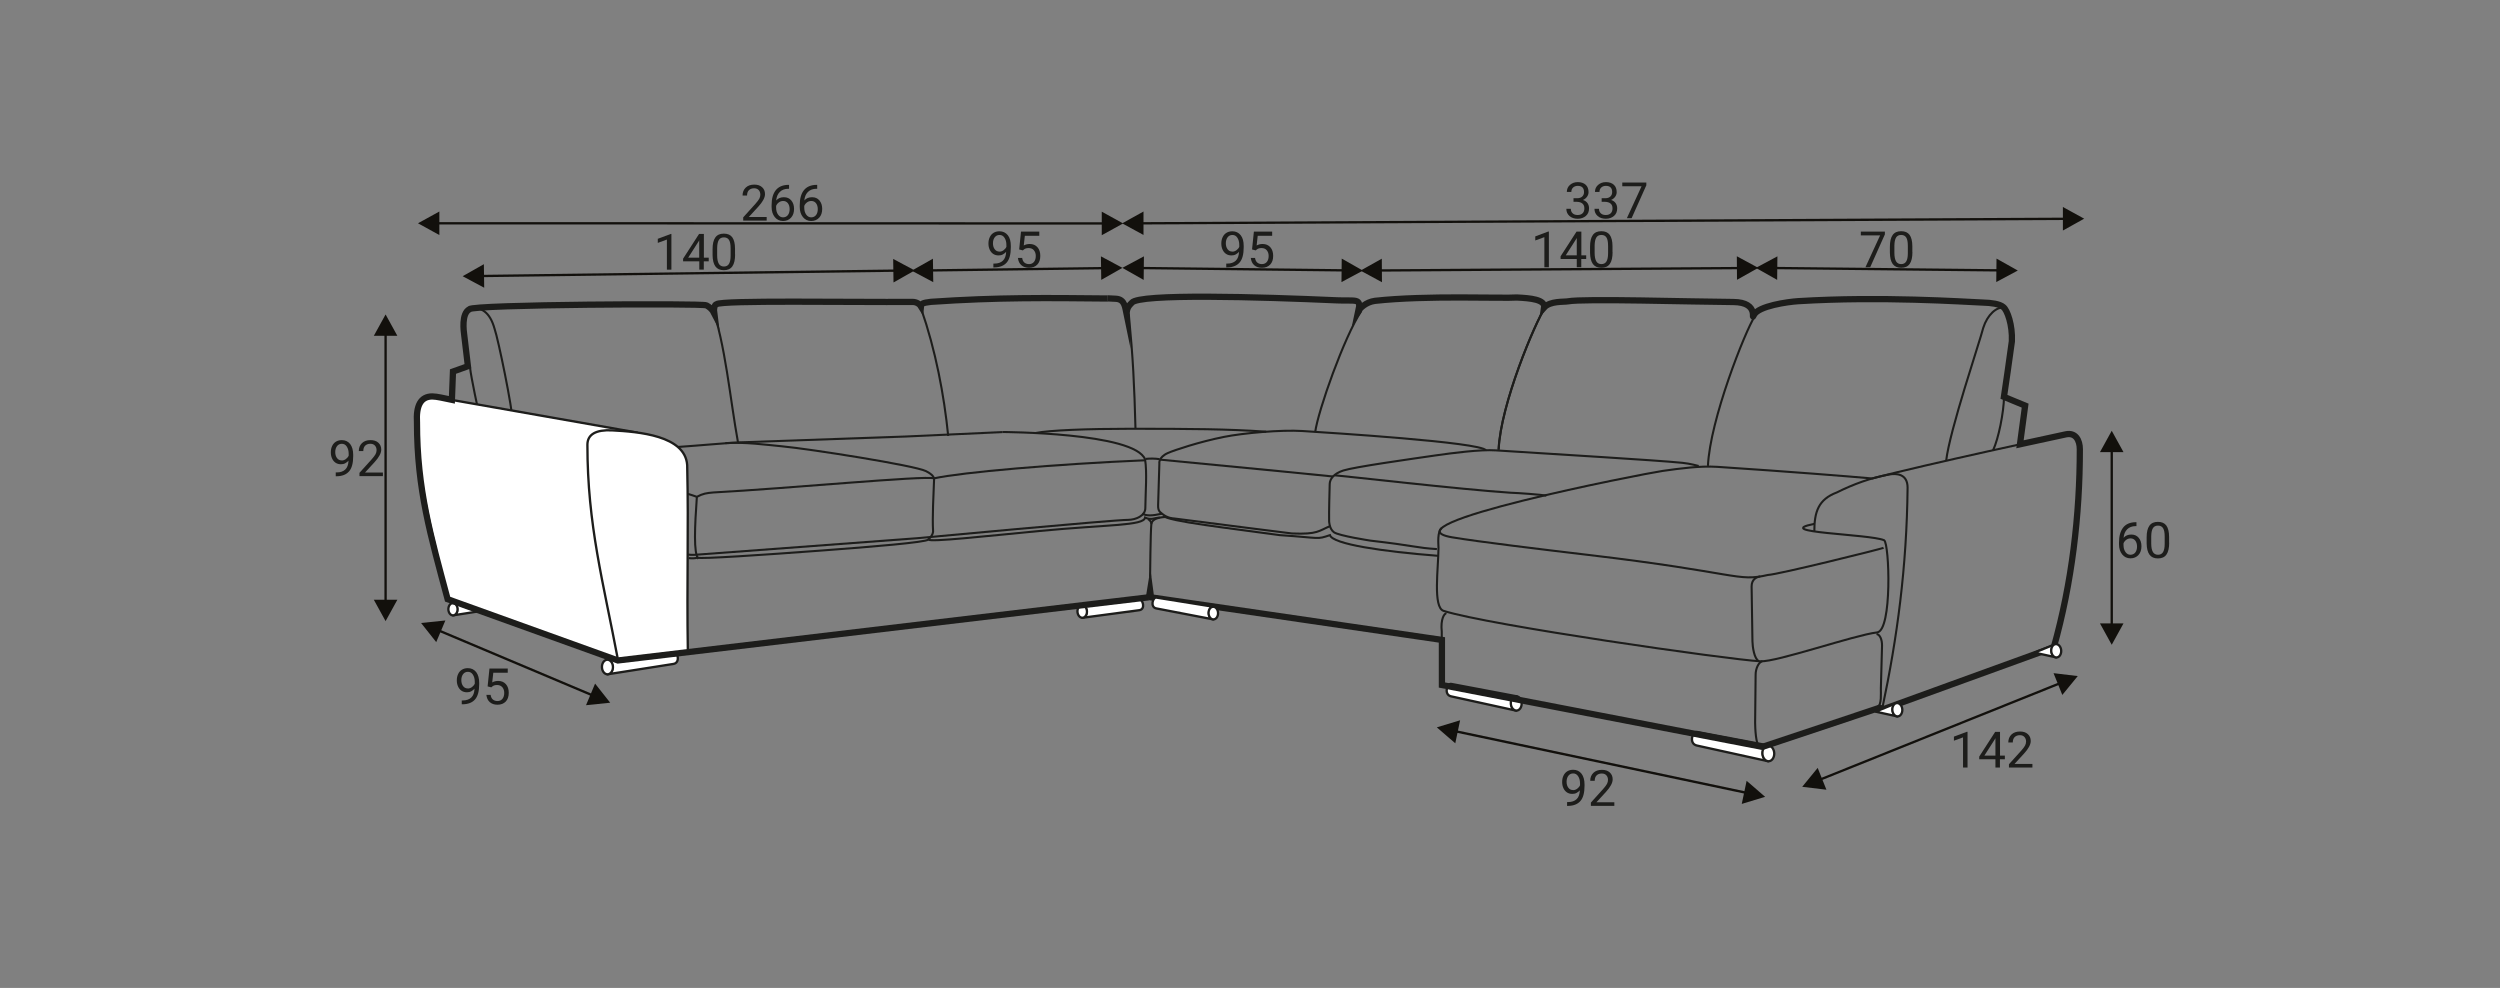 <?xml version="1.0" encoding="UTF-8"?>
<svg xmlns="http://www.w3.org/2000/svg" id="Layer_1" data-name="Layer 1" viewBox="0 0 299.41 118.32">
  <rect x="0" y="0" width="299.41" height="118.32" fill="#808080" stroke="none"/>
  <defs>
    <style>
      .cls-1, .cls-2, .cls-3, .cls-4, .cls-5 {
        fill: none;
      }

      .cls-1, .cls-6, .cls-7, .cls-8 {
        stroke-width: 0px;
      }

      .cls-2 {
        stroke-width: .75px;
      }

      .cls-2, .cls-3, .cls-4, .cls-5 {
        stroke: #1d1d1b;
      }

      .cls-2, .cls-4, .cls-5 {
        stroke-miterlimit: 22.93;
      }

      .cls-6 {
        fill: #1d1d1b;
      }

      .cls-3 {
        stroke-linecap: round;
        stroke-linejoin: round;
      }

      .cls-3, .cls-5 {
        stroke-width: .28px;
      }

      .cls-4 {
        stroke-width: .25px;
      }

      .cls-7 {
        fill: #12100c;
      }

      .cls-8 {
        fill: #fff;
        fill-rule: evenodd;
      }
    </style>
  </defs>
  <rect class="cls-1" width="299.41" height="118.32"></rect>
  <g>
    <path class="cls-8" d="M211.82,89.28c-.77-.13-1.08,1.68-.05,1.89l-8.54-1.88c-1.01-.21-.54-1.74,0-1.63l8.59,1.62Z"></path>
    <path class="cls-3" d="M211.82,89.28c-.77-.13-1.08,1.68-.05,1.89l-8.54-1.88c-1.01-.21-.54-1.74,0-1.63l8.59,1.62Z"></path>
    <path class="cls-8" d="M211.78,89.28c.39.02.71.46.71.98s-.32.93-.71.91c-.39-.02-.71-.46-.71-.98s.32-.93.71-.91Z"></path>
    <path class="cls-5" d="M211.78,89.28c.39.02.71.46.71.98s-.32.93-.71.91c-.39-.02-.71-.46-.71-.98s.32-.93.71-.91Z"></path>
    <path class="cls-8" d="M72.7,79.01c.71-.08,1,1.62.04,1.75l7.89-1.24c.93-.13.5-1.58,0-1.51l-7.94,1Z"></path>
    <path class="cls-3" d="M72.7,79.01c.71-.08,1,1.62.04,1.75l7.89-1.24c.93-.13.5-1.58,0-1.51l-7.94,1Z"></path>
    <path class="cls-8" d="M72.75,79.01c-.36,0-.66.38-.66.86s.29.88.66.89c.36,0,.66-.38.66-.86s-.29-.88-.66-.89Z"></path>
    <path class="cls-5" d="M72.75,79.01c-.36,0-.66.38-.66.86s.29.88.66.89c.36,0,.66-.38.66-.86s-.29-.88-.66-.89Z"></path>
    <path class="cls-8" d="M54.21,72.23c.6-.06.84,1.36.04,1.47l6.65-1.04c.79-.11.42-1.33,0-1.27l-6.68.84Z"></path>
    <path class="cls-3" d="M54.21,72.23c.6-.06.84,1.36.04,1.47l6.65-1.04c.79-.11.42-1.33,0-1.27l-6.68.84Z"></path>
    <path class="cls-8" d="M54.25,72.23c-.31,0-.55.32-.55.73s.25.74.55.74c.3,0,.55-.32.55-.73s-.25-.74-.55-.75Z"></path>
    <path class="cls-5" d="M54.25,72.23c-.31,0-.55.32-.55.73s.25.74.55.74c.3,0,.55-.32.55-.73s-.25-.74-.55-.75Z"></path>
    <path class="cls-8" d="M181.63,83.39c-.7-.12-.99,1.53-.04,1.72l-7.79-1.71c-.92-.19-.49-1.59,0-1.49l7.83,1.48Z"></path>
    <path class="cls-3" d="M181.63,83.39c-.7-.12-.99,1.53-.04,1.72l-7.79-1.71c-.92-.19-.49-1.59,0-1.49l7.83,1.48Z"></path>
    <path class="cls-8" d="M181.59,83.38c.36.02.65.42.65.89s-.29.85-.65.83c-.36-.02-.65-.42-.65-.89s.29-.85.65-.83Z"></path>
    <path class="cls-5" d="M181.59,83.38c.36.02.65.42.65.89s-.29.85-.65.83c-.36-.02-.65-.42-.65-.89s.29-.85.65-.83Z"></path>
    <path class="cls-2" d="M137.61,71.51l.13-.8.11.83,34.84,5.1v5.4s38.38,7.41,38.38,7.41l14.05-4.69.46.17,20.39-7.4c2.17-7.71,3.12-15.85,3.12-23.71,0-1.1-.51-2.05-1.68-1.8l-5.49,1.19.62-4.63-2.54-1.05c.16-1.04.3-2.05.43-2.94l.52-3.71c.09-1.94-.54-3.74-1.03-4.11-.42-.37-1.47-.51-2.39-.53-2.32-.1-12.28-.78-22.17-.17-1.24.08-4.77.57-5.3,1.65-.44.88.78-1.53-2.48-1.55-5.01-.03-17.95-.43-19.8-.08-.47.09-2.12-.07-2.85.74.14-.96-1.63-1.12-3.26-1.2-1.7.13-10.86-.28-17,.4-1.11.15-1.8.91-1.97,1.17.34-1.54-.31-1.13-2.56-1.23-9.22-.41-23.76-.84-24.59.29-.26.28-.64.57-.62,1.43-.17-.81-.18-1.85-1.29-1.91-.34-.02-.67-.03-1.01-.05"></path>
    <path class="cls-4" d="M159.36,62.98c-1.45.6-1.52,1.04-4.63.91l-5.56-.7-8.58-1.1s-.76,0-1.41-.56c-.22-.2-.5-.29-.48-1.02l.15-4.97s-.16-.76,1.03-1.29c.74-.33,3.77-1.34,6.68-1.92,2.39-.48,6.91-.87,9.42-.71,3.28.21,21.35,1.34,21.98,2.31"></path>
    <polyline class="cls-4" points="159.66 57.07 153.25 56.43 138.96 55.05"></polyline>
    <path class="cls-4" d="M135.19,37.65c.51,5.21.66,8.49.8,13.7"></path>
    <path class="cls-4" d="M163.04,37.23c-2.06,3.13-5.18,11.95-5.53,14.53"></path>
    <path class="cls-4" d="M139.74,61.92s-1.75-.06-1.85.85c-.1.91-.15,6.32-.15,6.32"></path>
    <path class="cls-4" d="M137.5,62.17c.22.14.41.34.39.6"></path>
    <path class="cls-4" d="M138.88,54.99c-.52-.08-1.15-.09-1.66-.03"></path>
    <path class="cls-4" d="M139.18,61.52c-1.27.27-1.83.28-2.37,0"></path>
    <path class="cls-4" d="M172.27,66.57c-6.7-.52-12.66-1.4-12.99-2.48-1.65.55-.95.34-6.01,0-5.76-.8-13.63-1.68-13.9-2.32"></path>
    <path class="cls-4" d="M185.06,36.78c-1.21,1.88-5.33,11.58-5.57,17.05"></path>
    <path class="cls-4" d="M172.09,65.76c-2.52-.15-2.47-.38-7.95-1.01,0,0-3.81-.58-4.39-1.01-.57-.43-.57-1.35-.57-1.35-.02-1.41.04-3.06.07-4.42.01-.6.49-1.25,1.63-1.62,1.34-.43,7.91-1.35,11.07-1.81,1.89-.27,5.36-.73,7.22-.6,7.34.48,18.99,1.16,22.31,1.49,1.01.1,1.86.37,1.97.38"></path>
    <path class="cls-4" d="M185.21,59.36c-.52-.11-3.45-.33-4.32-.35-5.94-.39-20.04-2.02-21.07-2.09"></path>
    <path class="cls-4" d="M120.04,51.74s15.85.05,17.1,3.28c.25,1.55.05,4,.03,5.78.03,1.01-1.21,1.45-2.03,1.46-1.85,0-25.32,2.2-25.32,2.2l-26.5,1.98c-.32.03-.94,0-1.22-.05"></path>
    <path class="cls-4" d="M83.46,59.49c-.25,3.56-.41,6.8.18,7.43"></path>
    <path class="cls-4" d="M81.18,53.53c2.02-.13,5.97-.49,7.39-.55,1.68-.07,19.89-.7,19.89-.7l11.58-.53"></path>
    <path class="cls-4" d="M110.33,37c1.71,4.9,2.74,10.3,3.23,15.21"></path>
    <path class="cls-4" d="M124.03,51.86c1.6-.33,6.26-.51,11.27-.51,7.43,0,11.69.03,16.34.35"></path>
    <path class="cls-4" d="M73.45,79.1l-.06-25.48s0-.98-1.38-.98-22.35-2.03-22.35-2.03"></path>
    <path class="cls-4" d="M111.18,64.61c.61-.55.57-.98.57-.98-.1-1.68.05-4.37.12-6.25-.02-.38-.49-.72-.98-.96-1.37-.68-13.88-2.65-17.25-2.97-1.91-.18-4.42-.53-6.77-.38"></path>
    <path class="cls-4" d="M85.23,36.63c1.63,4.48,2.22,11.23,3.15,16.32"></path>
    <path class="cls-4" d="M82.28,59.12c.26.07.78.24,1.18.38.74-.39,1.16-.45,1.97-.52,8.71-.46,25.35-2.05,26.43-1.69,3.35-.73,14.52-1.71,25.38-2.17"></path>
    <path class="cls-4" d="M138.9,61.99c-.61,0-.99.35-1.76,0-.16.99-4.49.82-12.61,1.6-6.62.63-13.14,1.36-13.34,1.03-.32.33-6.81.87-12.74,1.31-7.21.54-14.54,1.03-14.91.86-.25.07-.59.11-1.07.05"></path>
    <path class="cls-4" d="M56.44,36.84c1.11,0,2.22.4,2.81,2.6.37.99,2.14,9.44,2.18,11.33"></path>
    <path class="cls-4" d="M56.29,44.01c.14,1.24.99,5.2,1.28,6.53"></path>
    <path class="cls-8" d="M49.93,49.84c0-1.3.5-2.36,1.82-2.36l24.52,4.32,2.87,26.5-5.01.82-20.53-7.35c-1.92-8.49-3.68-14.03-3.68-21.93Z"></path>
    <path class="cls-5" d="M49.93,49.84c0-1.3.5-2.36,1.82-2.36l24.52,4.32,2.87,26.5-5.01.82-20.53-7.35c-1.92-8.49-3.68-14.03-3.68-21.93Z"></path>
    <path class="cls-8" d="M82.38,78.1c-2.79.45-5.57.57-8.35,1.03-1.78-9.44-3.68-16.24-3.68-25.86,0-1.26,1.04-1.82,2.93-1.73,3.21.17,8.79.62,9.02,4.17.18,7.95-.06,13.69.08,22.39Z"></path>
    <path class="cls-5" d="M82.38,78.1c-2.79.45-5.57.57-8.35,1.03-1.78-9.44-3.68-16.24-3.68-25.86,0-1.26,1.04-1.82,2.93-1.73,3.21.17,8.79.62,9.02,4.17.18,7.95-.06,13.69.08,22.39Z"></path>
    <path class="cls-8" d="M227.27,84.21c-.65-.11-.91,1.42-.04,1.59l-2.6-.57,2.47-1.01h.17Z"></path>
    <path class="cls-3" d="M227.27,84.21c-.65-.11-.91,1.42-.04,1.59l-2.6-.57,2.47-1.01h.17Z"></path>
    <path class="cls-8" d="M227.23,84.2c.33.02.6.39.6.83s-.27.79-.6.77c-.33-.02-.6-.39-.6-.83s.27-.79.6-.77Z"></path>
    <path class="cls-5" d="M227.23,84.2c.33.02.6.39.6.83s-.27.79-.6.77c-.33-.02-.6-.39-.6-.83s.27-.79.6-.77Z"></path>
    <path class="cls-8" d="M246.3,77.14c-.65-.11-.91,1.42-.04,1.59l-2.6-.57,2.47-1.01h.17Z"></path>
    <path class="cls-3" d="M246.3,77.14c-.65-.11-.91,1.42-.04,1.59l-2.6-.57,2.47-1.01h.17Z"></path>
    <path class="cls-8" d="M246.26,77.14c.33.02.6.39.6.83s-.27.79-.6.77c-.33-.02-.6-.39-.6-.83s.27-.79.6-.77Z"></path>
    <path class="cls-5" d="M246.26,77.14c.33.02.6.39.6.83s-.27.79-.6.77c-.33-.02-.6-.39-.6-.83s.27-.79.6-.77Z"></path>
    <path class="cls-4" d="M225.43,84.85c1.8-8.51,2.93-16.92,3.03-26.45,0-1.69-1.38-1.71-2.17-1.58-2.24.41-4.26,1.14-6.31,2.16-2.2.83-2.69,2.31-2.69,4.68"></path>
    <path class="cls-4" d="M225.58,65.61c-.36.16-12.63,3.2-13.85,3.25-3.72.86-3.49-.27-21.5-2.4-5.74-.68-13.17-1.58-16.32-2.11-8.6-1.46,22.8-7.6,25.21-7.95,2.12-.3,4.46-.62,6.54-.49,8.61.57,15.77,1.14,18.51,1.39"></path>
    <path class="cls-4" d="M217.29,62.74c-5.29,1.05,6.59,1.21,8.36,1.96.64.4.98,10.82-.84,11.04-2.73.32-12.02,3.56-13.98,3.46-3.82-.2-32.58-4.33-37.94-6.04-1.3-.42-.62-5.13-.61-7.55,0-.42-.18-1.99.41-2.38"></path>
    <path class="cls-4" d="M173.25,73.47c-.26-.07-.74.67-.58,2.17v3.88"></path>
    <path class="cls-4" d="M240.04,36.86c-.9-.18-2.03.84-2.52,2.41-.39,1.58-4.04,12.33-4.44,15.92"></path>
    <path class="cls-4" d="M210.19,37.82c-1.21,1.88-5.4,12.5-5.64,17.98"></path>
    <path class="cls-4" d="M185.04,36.83c-1.21,1.88-5.33,11.58-5.57,17.05"></path>
    <path class="cls-4" d="M211.06,79.2c-.41.06-.81.87-.8,1.62l-.06,5.74c.01.56.06,2.66.55,2.88"></path>
    <path class="cls-4" d="M224.74,75.93c.41.06.67.66.66,1.41l-.14,5.11c-.01.56.11,1.97-.38,2.19"></path>
    <path class="cls-4" d="M210.81,69.04c-.47.07-1.03.35-1.03,1.2l.1,6.56c.01.64.21,2.13.77,2.38"></path>
    <path class="cls-4" d="M247.52,52c-1.43.3-16.35,3.5-23.34,5.31"></path>
    <path class="cls-8" d="M145.35,72.67c-.61-.09-.86,1.36-.04,1.51l-6.81-1.31c-.8-.14-.43-1.38,0-1.3l6.85,1.1Z"></path>
    <path class="cls-3" d="M145.35,72.67c-.61-.09-.86,1.36-.04,1.51l-6.81-1.31c-.8-.14-.43-1.38,0-1.3l6.85,1.1Z"></path>
    <path class="cls-8" d="M145.31,72.67c.31,0,.57.35.57.77s-.25.75-.57.74c-.31,0-.57-.35-.57-.77s.25-.75.57-.74Z"></path>
    <path class="cls-5" d="M145.31,72.67c.31,0,.57.35.57.77s-.25.75-.57.74c-.31,0-.57-.35-.57-.77s.25-.75.57-.74Z"></path>
    <path class="cls-8" d="M129.58,72.48c.61-.05.86,1.41.04,1.51l6.81-.91c.81-.09.43-1.35,0-1.3l-6.85.7Z"></path>
    <path class="cls-3" d="M129.58,72.48c.61-.05.86,1.41.04,1.51l6.81-.91c.81-.09.43-1.35,0-1.3l-6.85.7Z"></path>
    <path class="cls-8" d="M129.61,72.48c-.31-.01-.57.32-.57.73s.25.76.57.78c.31.01.57-.32.57-.73s-.25-.76-.57-.78Z"></path>
    <path class="cls-5" d="M129.61,72.48c-.31-.01-.57.32-.57.73s.25.76.57.78c.31.01.57-.32.57-.73s-.25-.76-.57-.78Z"></path>
    <path class="cls-4" d="M240.01,47.53c-.03,1.86-.66,5.02-1.31,6.39"></path>
    <path class="cls-2" d="M132.65,35.75c-7.01-.07-13.23-.15-21.17.4-1.03.12-1.15.24-1.18.53-.16-.26-.53-.52-1-.52-7.52.05-22.81-.22-23.48.27-.28.08-.35.6-.29,1.06-.22-.43-.53-.7-.92-.92-.44-.26-28.13-.1-28.37.46-1.01.51-.7,2.67-.64,3.12l.44,3.71-1.79.64-.13,3.39c-1-.2-1.76-.4-2.34-.41-1.4,0-1.96,1.11-1.84,3.13,0,8.03,1.64,13.55,3.67,21.15l20.39,7.34,63.54-7.56"></path>
    <path class="cls-7" d="M108.26,32.26c.08,0,.14.06.14.14,0,.08-.06.14-.14.14v-.28ZM106.97,31.01l2.58,1.38-2.54,1.44-.04-2.82ZM108.27,32.54l-51.58.67v-.28s51.58-.67,51.58-.67v.28ZM56.69,33.2c-.08,0-.14-.06-.14-.14,0-.08.06-.14.14-.14v.28ZM57.95,31.64l.04,2.82-2.58-1.38,2.54-1.44Z"></path>
    <path class="cls-7" d="M51.55,75.24c-.07-.03-.11-.11-.08-.18.03-.07.11-.11.19-.08l-.11.26ZM52.24,76.9l-1.81-2.29,2.91-.3-1.1,2.6ZM51.66,74.98l20.29,8.56-.11.26-20.29-8.56.11-.26ZM71.96,83.54c.07.03.11.11.08.19-.03.07-.11.11-.19.08l.11-.26ZM70.18,84.47l1.09-2.6,1.81,2.29-2.91.3Z"></path>
    <path class="cls-7" d="M46.32,73.11c0,.08-.06.14-.14.14s-.14-.06-.14-.14h.28ZM47.59,71.83l-1.41,2.56-1.41-2.56h2.82ZM46.04,73.11v-34.16h.28v34.16h-.28ZM46.04,38.94c0-.08.06-.14.14-.14s.14.06.14.14h-.28ZM47.59,40.22h-2.82l1.41-2.56,1.41,2.56Z"></path>
    <g>
      <path class="cls-6" d="M80.41,32.3h-.54v-3.61l-1.09.4v-.49l1.55-.58h.08v4.29Z"></path>
      <path class="cls-6" d="M84.29,30.86h.59v.44h-.59v.99h-.54v-.99h-1.94v-.32l1.91-2.96h.58v2.83ZM82.41,30.86h1.33v-2.09l-.06.12-1.26,1.97Z"></path>
      <path class="cls-6" d="M88.04,30.48c0,.63-.11,1.11-.33,1.42s-.56.46-1.02.46-.79-.15-1.01-.45-.33-.75-.34-1.35v-.72c0-.63.11-1.09.33-1.4s.56-.46,1.02-.46.8.15,1.01.44.33.75.33,1.36v.7ZM87.5,29.74c0-.46-.06-.79-.19-1s-.33-.31-.61-.31-.48.1-.61.31-.19.53-.2.96v.87c0,.46.07.8.2,1.02s.34.33.61.33.47-.1.6-.31.2-.53.2-.98v-.89Z"></path>
    </g>
    <g>
      <path class="cls-6" d="M56.85,82.46c-.11.13-.25.24-.41.33s-.33.12-.52.12c-.25,0-.46-.06-.64-.18s-.32-.29-.42-.51c-.1-.22-.15-.46-.15-.73,0-.29.05-.54.16-.77.11-.23.26-.4.46-.52s.43-.18.7-.18c.42,0,.75.16,1,.47.24.32.36.75.36,1.29v.16c0,.83-.16,1.44-.49,1.82s-.82.58-1.49.59h-.11v-.46h.11c.45,0,.79-.12,1.03-.35.24-.22.37-.58.39-1.07ZM56.02,82.46c.18,0,.35-.06.5-.17s.27-.25.34-.41v-.22c0-.36-.08-.64-.23-.87s-.35-.33-.59-.33-.43.09-.57.27c-.14.18-.22.42-.22.72s.07.53.21.72c.14.19.33.28.56.28Z"></path>
      <path class="cls-6" d="M58.4,82.2l.22-2.13h2.19v.5h-1.73l-.13,1.16c.21-.12.45-.18.71-.18.39,0,.7.13.93.39s.34.6.34,1.04-.12.79-.36,1.04-.57.38-.99.38c-.38,0-.68-.1-.92-.31s-.37-.5-.41-.87h.51c.03.24.12.43.26.55.14.12.33.19.56.19.25,0,.45-.09.59-.26s.22-.41.22-.71c0-.29-.08-.51-.23-.69-.16-.17-.36-.26-.62-.26-.24,0-.42.05-.56.16l-.14.12-.43-.11Z"></path>
    </g>
    <g>
      <path class="cls-6" d="M41.76,55.15c-.11.13-.25.24-.41.33s-.33.12-.52.12c-.25,0-.46-.06-.64-.18s-.32-.29-.42-.51c-.1-.22-.15-.46-.15-.73,0-.29.05-.54.16-.77s.26-.4.46-.52.43-.18.7-.18c.42,0,.75.16,1,.47.24.32.36.75.36,1.29v.16c0,.83-.16,1.44-.49,1.82s-.82.58-1.49.59h-.11v-.46h.11c.45,0,.79-.12,1.03-.35.24-.22.37-.58.39-1.07ZM40.92,55.15c.18,0,.35-.06.5-.17s.27-.25.34-.41v-.22c0-.36-.08-.64-.23-.87s-.35-.33-.59-.33-.43.09-.57.27c-.14.18-.22.42-.22.72s.07.53.21.72c.14.19.33.28.56.28Z"></path>
      <path class="cls-6" d="M45.84,57.02h-2.79v-.39l1.48-1.64c.22-.25.37-.45.45-.6.08-.16.12-.32.12-.48,0-.22-.07-.41-.2-.55s-.31-.21-.54-.21c-.27,0-.48.08-.63.23s-.22.37-.22.64h-.54c0-.39.13-.71.38-.95s.59-.36,1.02-.36c.4,0,.71.1.94.31.23.21.35.48.35.83,0,.42-.27.92-.8,1.5l-1.14,1.24h2.14v.44Z"></path>
    </g>
    <path class="cls-7" d="M133.14,31.95c.08,0,.14.06.14.14,0,.08-.06.14-.14.14v-.28ZM131.85,30.7l2.58,1.38-2.54,1.44-.04-2.82ZM133.15,32.24l-22.68.3v-.28s22.68-.3,22.68-.3v.28ZM110.47,32.54c-.08,0-.14-.06-.14-.14,0-.08.06-.14.14-.14v.28ZM111.73,30.97l.04,2.82-2.58-1.37,2.54-1.44Z"></path>
    <path class="cls-7" d="M135.69,32.24c-.08,0-.14-.06-.14-.14,0-.08.07-.14.14-.14v.28ZM136.96,33.52l-2.54-1.44,2.58-1.38-.03,2.82ZM135.7,31.95l26.26.3v.28s-26.26-.3-26.26-.3v-.28ZM161.95,32.26c.08,0,.14.07.14.14,0,.08-.07.14-.14.14v-.28ZM160.66,33.79l.03-2.82,2.54,1.44-2.58,1.38Z"></path>
    <path class="cls-7" d="M209.3,31.95c.08,0,.14.06.14.14s-.06.14-.14.14v-.28ZM208.01,30.69l2.57,1.39-2.55,1.43-.02-2.82ZM209.31,32.24l-45.08.3v-.28s45.08-.3,45.08-.3v.28ZM164.22,32.54c-.08,0-.14-.06-.14-.14,0-.08.06-.14.14-.14v.28ZM165.49,30.98l.02,2.82-2.57-1.39,2.55-1.43Z"></path>
    <path class="cls-7" d="M211.57,32.24c-.08,0-.14-.07-.14-.14,0-.08.07-.14.14-.14v.28ZM212.84,33.52l-2.55-1.44,2.58-1.38-.03,2.82ZM211.57,31.95l28.81.3v.28s-28.81-.3-28.81-.3v-.28ZM240.38,32.26c.08,0,.14.07.14.14,0,.08-.07.14-.14.14v-.28ZM239.08,33.79l.03-2.82,2.55,1.43-2.58,1.38Z"></path>
    <g>
      <path class="cls-6" d="M120.52,30.14c-.11.13-.25.24-.41.33s-.33.12-.52.12c-.25,0-.46-.06-.64-.18s-.32-.29-.42-.51-.15-.46-.15-.73c0-.29.05-.54.16-.77s.26-.4.46-.52.43-.18.7-.18c.42,0,.75.16,1,.47s.36.75.36,1.29v.16c0,.83-.16,1.44-.49,1.82s-.82.58-1.49.59h-.11v-.46h.11c.45,0,.79-.12,1.03-.35.24-.23.37-.58.39-1.07ZM119.69,30.14c.18,0,.35-.06.5-.17s.27-.25.34-.41v-.22c0-.36-.08-.64-.23-.87s-.35-.33-.59-.33-.43.09-.57.27-.22.42-.22.72.07.53.21.72.33.28.56.28Z"></path>
      <path class="cls-6" d="M122.06,29.87l.22-2.13h2.19v.5h-1.73l-.13,1.16c.21-.12.45-.18.71-.18.39,0,.7.13.93.39s.34.6.34,1.04-.12.79-.36,1.04-.57.38-.99.38c-.38,0-.68-.1-.92-.31s-.37-.5-.41-.87h.51c.03.24.12.43.26.55s.33.19.56.19c.25,0,.45-.09.59-.26s.22-.41.22-.71c0-.29-.08-.51-.23-.69s-.36-.26-.62-.26c-.24,0-.42.05-.56.16l-.14.12-.43-.11Z"></path>
    </g>
    <g>
      <path class="cls-6" d="M148.41,30.14c-.11.13-.25.24-.41.33s-.33.12-.52.12c-.25,0-.46-.06-.64-.18s-.32-.29-.42-.51-.15-.46-.15-.73c0-.29.05-.54.16-.77s.26-.4.46-.52.43-.18.7-.18c.42,0,.75.16,1,.47s.36.75.36,1.29v.16c0,.83-.16,1.44-.49,1.82s-.82.58-1.49.59h-.11v-.46h.11c.45,0,.79-.12,1.03-.35.24-.23.37-.58.39-1.07ZM147.58,30.14c.18,0,.35-.06.5-.17s.27-.25.34-.41v-.22c0-.36-.08-.64-.23-.87s-.35-.33-.59-.33-.43.09-.57.27-.22.42-.22.72.07.53.21.72.33.28.56.28Z"></path>
      <path class="cls-6" d="M149.95,29.87l.22-2.13h2.19v.5h-1.73l-.13,1.16c.21-.12.45-.18.71-.18.39,0,.7.13.93.39s.34.6.34,1.04-.12.79-.36,1.04-.57.38-.99.38c-.38,0-.68-.1-.92-.31s-.37-.5-.41-.87h.51c.03.24.12.43.26.55s.33.19.56.19c.25,0,.45-.09.59-.26s.22-.41.22-.71c0-.29-.08-.51-.23-.69s-.36-.26-.62-.26c-.24,0-.42.05-.56.16l-.14.12-.43-.11Z"></path>
    </g>
    <g>
      <path class="cls-6" d="M185.5,32.01h-.54v-3.61l-1.09.4v-.49l1.55-.58h.08v4.29Z"></path>
      <path class="cls-6" d="M189.38,30.58h.59v.44h-.59v.99h-.54v-.99h-1.94v-.32l1.91-2.96h.58v2.83ZM187.51,30.58h1.33v-2.09l-.06.12-1.26,1.97Z"></path>
      <path class="cls-6" d="M193.13,30.19c0,.63-.11,1.11-.33,1.42s-.56.46-1.02.46-.79-.15-1.01-.45-.33-.75-.34-1.35v-.72c0-.63.11-1.09.33-1.4s.56-.46,1.02-.46.8.15,1.01.44.33.75.33,1.36v.7ZM192.59,29.45c0-.46-.06-.79-.19-1s-.33-.31-.61-.31-.48.1-.61.31-.19.53-.2.96v.87c0,.46.07.8.2,1.02s.34.33.61.33.47-.1.6-.31.2-.53.2-.98v-.89Z"></path>
    </g>
    <g>
      <path class="cls-6" d="M225.75,28.05l-1.77,3.96h-.57l1.76-3.82h-2.31v-.45h2.88v.3Z"></path>
      <path class="cls-6" d="M229.04,30.19c0,.63-.11,1.11-.33,1.42s-.56.46-1.02.46-.79-.15-1.01-.45-.33-.75-.34-1.35v-.72c0-.63.11-1.09.33-1.4s.56-.46,1.02-.46.8.15,1.01.44.33.75.33,1.36v.7ZM228.49,29.45c0-.46-.06-.79-.19-1s-.33-.31-.61-.31-.48.1-.61.31-.19.53-.2.96v.87c0,.46.07.8.2,1.02s.34.33.61.33.47-.1.6-.31.2-.53.2-.98v-.89Z"></path>
    </g>
    <path class="cls-7" d="M135.68,26.89c-.08,0-.14-.06-.14-.14,0-.08.06-.14.14-.14v.28ZM136.97,28.15l-2.57-1.4,2.55-1.42v2.82ZM135.68,26.61l112.65-.55v.28s-112.65.55-112.65.55v-.28ZM248.33,26.06c.08,0,.14.06.14.14s-.06.14-.14.14v-.28ZM247.06,27.61v-2.82s2.55,1.4,2.55,1.4l-2.55,1.42Z"></path>
    <g>
      <path class="cls-6" d="M188.48,23.74h.41c.26,0,.46-.07.6-.2s.22-.31.22-.53c0-.5-.25-.75-.75-.75-.23,0-.42.07-.56.2s-.21.31-.21.53h-.54c0-.34.12-.62.37-.84s.56-.34.94-.34c.4,0,.72.11.95.32s.34.51.34.89c0,.19-.06.37-.18.54s-.28.3-.49.39c.23.07.42.2.54.37s.19.38.19.63c0,.38-.12.69-.38.91s-.58.34-.98.34-.73-.11-.98-.33-.38-.5-.38-.86h.54c0,.22.07.4.22.54s.34.2.59.2c.26,0,.46-.07.6-.21s.21-.33.21-.59-.08-.44-.23-.57-.37-.2-.66-.21h-.41v-.44Z"></path>
      <path class="cls-6" d="M191.85,23.74h.41c.26,0,.46-.07.6-.2s.22-.31.22-.53c0-.5-.25-.75-.75-.75-.23,0-.42.07-.56.2s-.21.31-.21.53h-.54c0-.34.12-.62.37-.84s.56-.34.94-.34c.4,0,.72.11.95.32s.34.51.34.89c0,.19-.06.37-.18.54s-.28.3-.49.39c.23.07.42.2.54.37s.19.38.19.63c0,.38-.12.69-.38.91s-.58.34-.98.34-.73-.11-.98-.33-.38-.5-.38-.86h.54c0,.22.07.4.22.54s.34.2.59.2c.26,0,.46-.07.6-.21s.21-.33.21-.59-.08-.44-.23-.57-.37-.2-.66-.21h-.41v-.44Z"></path>
      <path class="cls-6" d="M197.18,22.17l-1.77,3.96h-.57l1.76-3.82h-2.31v-.45h2.88v.3Z"></path>
    </g>
    <path class="cls-7" d="M51.34,26.88c-.08,0-.14-.06-.14-.14s.06-.14.14-.14v.28ZM52.62,28.15l-2.56-1.41,2.56-1.41v2.82ZM51.34,26.6l81.9.02v.28l-81.9-.02v-.28ZM133.23,26.62c.08,0,.14.06.14.14s-.06.14-.14.14v-.28ZM131.95,28.17v-2.82s2.56,1.41,2.56,1.41l-2.56,1.41Z"></path>
    <g>
      <path class="cls-6" d="M91.8,26.42h-2.79v-.39l1.48-1.64c.22-.25.37-.45.45-.6s.12-.32.12-.48c0-.22-.07-.41-.2-.55s-.31-.21-.54-.21c-.27,0-.48.08-.63.23s-.22.37-.22.64h-.54c0-.39.13-.71.38-.95s.59-.36,1.02-.36c.4,0,.71.1.94.31s.35.48.35.83c0,.42-.27.92-.8,1.5l-1.14,1.24h2.14v.44Z"></path>
      <path class="cls-6" d="M94.5,22.15v.46h-.1c-.42,0-.76.13-1.01.38s-.39.58-.43,1.02c.22-.26.53-.39.92-.39s.67.13.89.39.33.6.33,1.01c0,.44-.12.79-.36,1.05-.24.26-.56.4-.96.4s-.74-.16-.99-.47-.38-.72-.38-1.21v-.21c0-.79.17-1.39.5-1.8s.83-.63,1.5-.64h.1ZM93.79,24.07c-.19,0-.36.06-.51.17s-.26.25-.33.42v.2c0,.35.08.63.24.85s.36.32.59.32.44-.09.58-.27.21-.42.21-.71-.07-.53-.21-.71-.33-.27-.56-.27Z"></path>
      <path class="cls-6" d="M97.87,22.15v.46h-.1c-.42,0-.76.13-1.01.38s-.39.58-.43,1.02c.22-.26.53-.39.92-.39s.67.13.89.39.33.6.33,1.01c0,.44-.12.79-.36,1.05-.24.26-.56.4-.96.4s-.74-.16-.99-.47-.38-.72-.38-1.21v-.21c0-.79.17-1.39.5-1.8s.83-.63,1.5-.64h.1ZM97.16,24.07c-.19,0-.36.06-.51.17s-.26.25-.33.42v.2c0,.35.08.63.24.85s.36.32.59.32.44-.09.58-.27.21-.42.21-.71-.07-.53-.21-.71-.33-.27-.56-.27Z"></path>
    </g>
    <path class="cls-7" d="M247.6,81.32c.07-.03.16,0,.18.08.03.07,0,.15-.08.18l-.11-.26ZM245.94,80.62l2.9.35-1.85,2.26-1.05-2.61ZM247.71,81.58l-30.63,12.3-.1-.26,30.62-12.3.11.26ZM217.08,93.88c-.07.03-.15,0-.18-.08-.03-.07,0-.16.08-.18l.1.26ZM217.69,91.96l1.05,2.62-2.9-.35,1.85-2.26Z"></path>
    <g>
      <path class="cls-6" d="M235.64,91.92h-.54v-3.61l-1.09.4v-.49l1.55-.58h.08v4.29Z"></path>
      <path class="cls-6" d="M239.52,90.49h.59v.44h-.59v.99h-.54v-.99h-1.94v-.32l1.91-2.96h.58v2.83ZM237.65,90.49h1.33v-2.09l-.06.12-1.26,1.97Z"></path>
      <path class="cls-6" d="M243.39,91.92h-2.79v-.39l1.48-1.64c.22-.25.37-.45.45-.6.08-.16.12-.32.12-.48,0-.22-.07-.41-.2-.55s-.31-.21-.54-.21c-.27,0-.48.08-.63.23s-.22.37-.22.64h-.54c0-.39.13-.71.38-.95s.59-.36,1.02-.36c.4,0,.71.1.94.31.23.21.35.48.35.83,0,.42-.27.92-.8,1.5l-1.14,1.24h2.14v.44Z"></path>
    </g>
    <path class="cls-7" d="M210.18,95.02c.08.02.12.09.11.17-.02.08-.09.12-.17.11l.06-.28ZM209.19,93.52l2.21,1.91-2.8.85.58-2.76ZM210.12,95.3l-36.83-7.79.06-.28,36.83,7.79-.06.28ZM173.29,87.51c-.08-.01-.12-.09-.11-.17.02-.08.09-.12.17-.11l-.06.28ZM174.87,86.26l-.58,2.76-2.21-1.91,2.8-.85Z"></path>
    <g>
      <path class="cls-6" d="M189.23,94.63c-.11.13-.25.24-.41.33s-.33.12-.52.12c-.25,0-.46-.06-.64-.18s-.32-.29-.42-.51c-.1-.22-.15-.46-.15-.73,0-.29.05-.54.16-.77s.26-.4.46-.52.43-.18.7-.18c.42,0,.75.16,1,.47.24.32.36.75.36,1.29v.16c0,.83-.16,1.44-.49,1.82s-.82.58-1.49.59h-.11v-.46h.11c.45,0,.79-.12,1.03-.35.24-.22.37-.58.39-1.07ZM188.39,94.63c.18,0,.35-.06.5-.17s.27-.25.34-.41v-.22c0-.36-.08-.64-.23-.87s-.35-.33-.59-.33-.43.09-.57.27c-.14.18-.22.42-.22.72s.07.53.21.72c.14.19.33.28.56.28Z"></path>
      <path class="cls-6" d="M193.32,96.51h-2.79v-.39l1.48-1.64c.22-.25.37-.45.45-.6.08-.16.12-.32.12-.48,0-.22-.07-.41-.2-.55s-.31-.21-.54-.21c-.27,0-.48.08-.63.23s-.22.37-.22.64h-.54c0-.39.13-.71.38-.95s.59-.36,1.02-.36c.4,0,.71.1.94.31.23.21.35.48.35.83,0,.42-.27.92-.8,1.5l-1.14,1.24h2.14v.44Z"></path>
    </g>
    <path class="cls-7" d="M253.05,75.94c0,.08-.06.14-.14.14s-.14-.06-.14-.14h.28ZM254.32,74.66l-1.41,2.56-1.41-2.56h2.82ZM252.77,75.94v-23.07h.28v23.07h-.28ZM252.77,52.87c0-.08.06-.14.14-.14s.14.06.14.14h-.28ZM254.32,54.15h-2.82l1.41-2.56,1.41,2.56Z"></path>
    <g>
      <path class="cls-6" d="M255.87,62.55v.46h-.1c-.42,0-.76.13-1.01.38s-.39.58-.43,1.02c.22-.26.53-.39.92-.39s.67.13.89.39.33.6.33,1.01c0,.44-.12.79-.36,1.05s-.56.4-.96.4-.74-.16-.99-.47c-.25-.31-.38-.72-.38-1.21v-.21c0-.79.17-1.38.5-1.8s.83-.63,1.5-.64h.1ZM255.16,64.48c-.19,0-.36.06-.51.17s-.26.25-.33.42v.2c0,.35.08.63.24.85s.36.32.59.32.44-.09.58-.27.21-.42.21-.71-.07-.53-.21-.71c-.14-.18-.33-.27-.56-.27Z"></path>
      <path class="cls-6" d="M259.79,65c0,.63-.11,1.11-.33,1.42s-.56.46-1.02.46-.79-.15-1.01-.45c-.22-.3-.33-.75-.34-1.35v-.72c0-.63.11-1.09.33-1.4s.56-.46,1.02-.46.8.15,1.01.44.33.75.33,1.36v.7ZM259.25,64.26c0-.46-.06-.79-.19-1-.13-.21-.33-.31-.61-.31s-.48.1-.61.31-.19.53-.2.96v.87c0,.46.07.8.2,1.02.13.22.34.33.61.33s.47-.1.6-.31.2-.53.2-.98v-.89Z"></path>
    </g>
  </g>
</svg>
